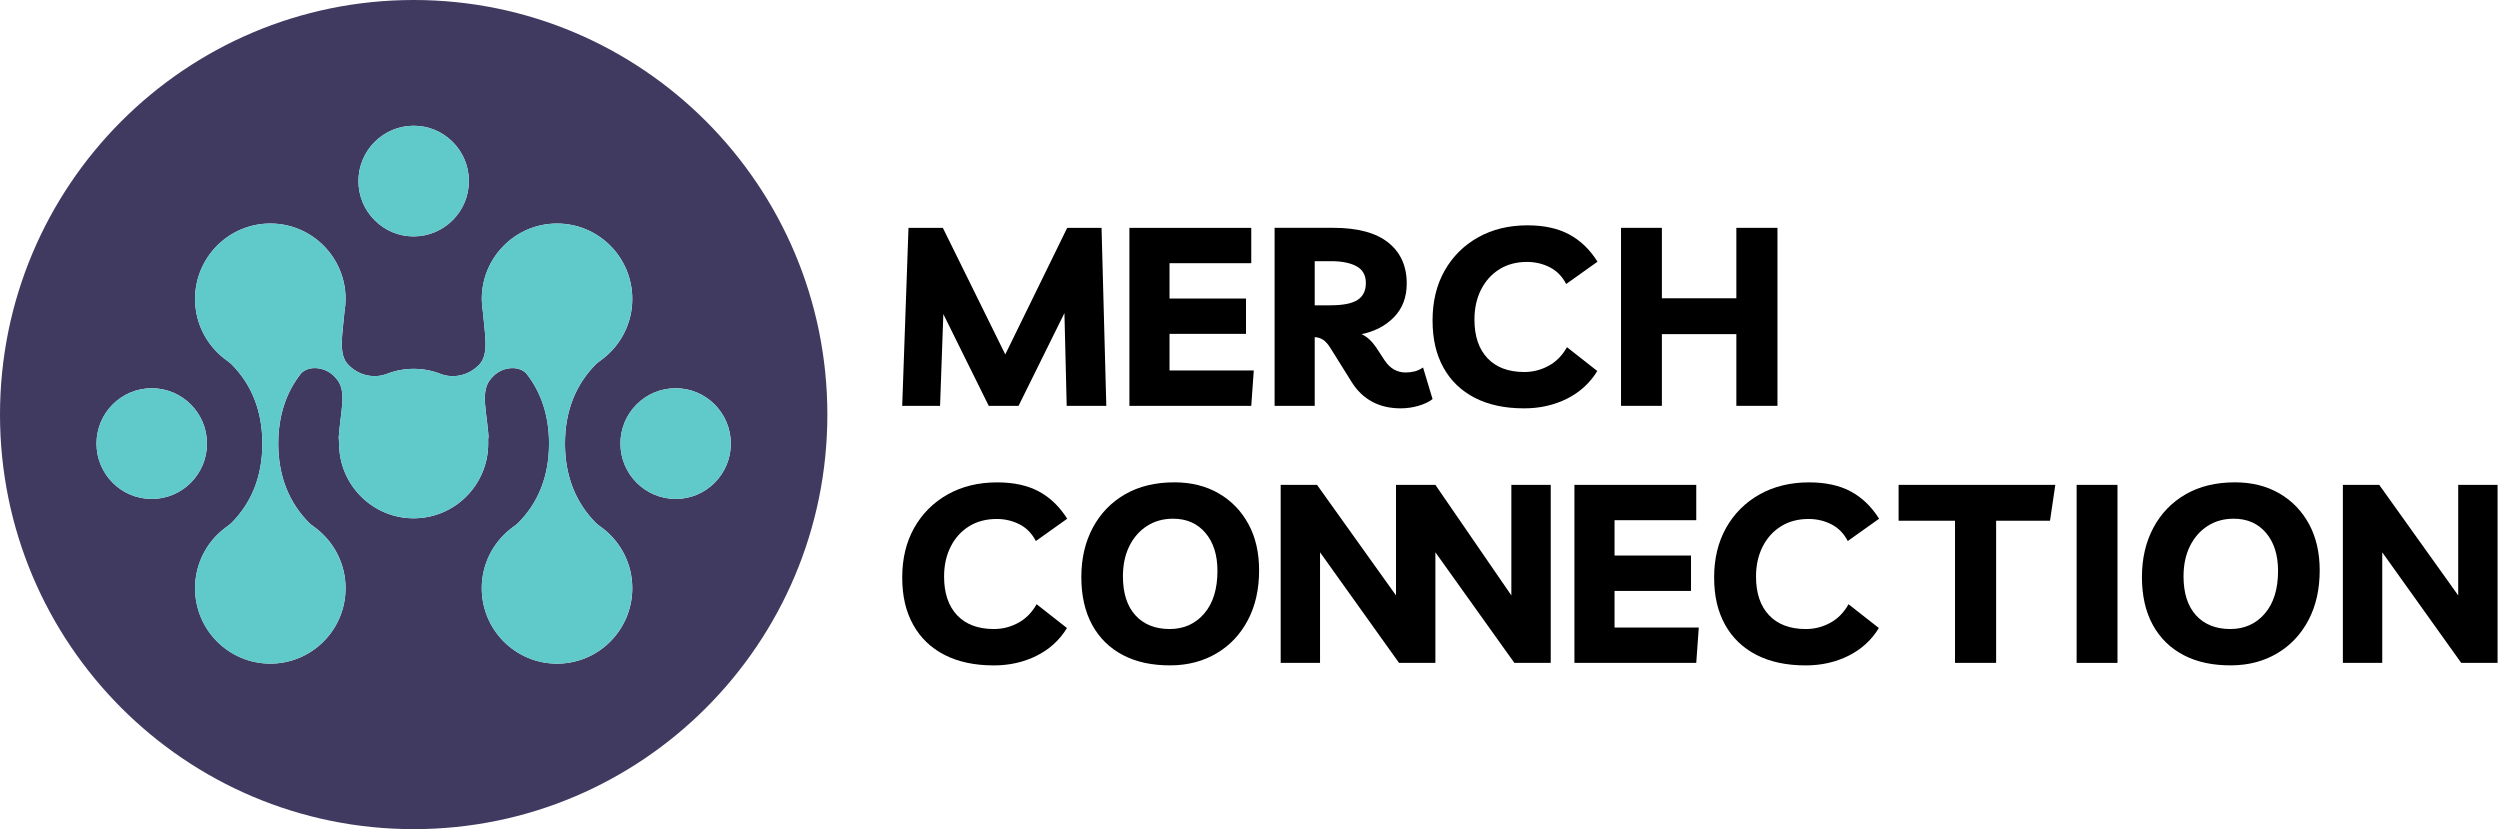 <svg width="199" height="66" viewBox="0 0 199 66" fill="none" xmlns="http://www.w3.org/2000/svg">
<g clip-path="url(#clip0_2003_122)">
<path d="M32.929 0C14.742 0 0 14.775 0 33C0 51.225 14.742 66 32.929 66C51.116 66 65.858 51.225 65.858 33C65.857 14.775 51.115 0 32.929 0ZM32.928 10.01C34.102 10.01 35.206 10.467 36.037 11.3C36.866 12.132 37.323 13.236 37.325 14.413C37.322 16.84 35.349 18.818 32.928 18.818C31.754 18.818 30.651 18.36 29.82 17.528C28.99 16.695 28.532 15.588 28.532 14.41C28.532 11.985 30.505 10.011 32.928 10.01ZM12.078 39.716C9.65 39.716 7.681 37.743 7.681 35.31C7.681 32.877 9.65 30.904 12.078 30.904C14.506 30.904 16.475 32.877 16.475 35.31C16.475 37.743 14.506 39.716 12.078 39.716ZM44.338 52.827C41.03 52.827 38.348 50.139 38.348 46.823C38.348 44.893 39.258 43.178 40.67 42.078H40.667L40.718 42.04C40.743 42.022 40.767 42.004 40.792 41.985C40.814 41.968 40.836 41.954 40.858 41.937C40.999 41.834 41.176 41.697 41.227 41.645C42.83 40.044 43.703 37.935 43.703 35.31C43.703 33.076 43.07 31.216 41.893 29.725C41.248 29.047 39.885 29.203 39.16 30.056C38.103 31.116 38.842 32.907 38.907 35.197C38.907 35.205 38.907 35.213 38.907 35.221V35.246C38.907 35.229 38.907 35.213 38.907 35.196C38.904 35.024 38.877 34.872 38.833 34.731C38.852 34.922 38.862 35.114 38.862 35.309C38.862 38.593 36.205 41.256 32.928 41.256C29.651 41.256 26.994 38.593 26.994 35.309C26.994 35.113 27.004 34.92 27.023 34.729C26.979 34.87 26.952 35.023 26.949 35.194C26.949 35.212 26.949 35.227 26.948 35.244V35.219C26.948 35.212 26.949 35.204 26.949 35.196C27.013 32.906 27.753 31.115 26.696 30.055C25.969 29.201 24.608 29.045 23.962 29.723C22.786 31.216 22.152 33.076 22.152 35.309C22.152 37.932 23.026 40.041 24.629 41.644C24.68 41.695 24.856 41.833 24.997 41.935C25.02 41.951 25.042 41.967 25.064 41.984C25.089 42.002 25.114 42.021 25.138 42.039L25.189 42.077H25.186C26.598 43.175 27.508 44.891 27.508 46.822C27.508 50.138 24.825 52.825 21.517 52.825C18.209 52.825 15.527 50.138 15.527 46.822C15.527 44.892 16.437 43.176 17.848 42.077H17.846L17.897 42.039C17.943 42.004 17.99 41.969 18.039 41.935C18.179 41.833 18.356 41.695 18.407 41.644C20.01 40.043 20.884 37.933 20.884 35.309C20.884 32.684 20.01 30.576 18.407 28.973C18.356 28.922 18.18 28.784 18.04 28.682C17.993 28.648 17.945 28.614 17.898 28.578L17.847 28.54H17.85C16.438 27.442 15.528 25.727 15.528 23.796C15.528 20.48 18.21 17.792 21.519 17.792C24.827 17.792 27.509 20.48 27.509 23.796C27.509 24.139 27.479 24.475 27.424 24.802C27.263 26.666 26.908 28.22 27.737 29.052C28.627 29.942 29.769 30.097 30.681 29.805C31.375 29.519 32.134 29.36 32.931 29.36C33.727 29.36 34.486 29.52 35.18 29.806C36.09 30.097 37.234 29.944 38.122 29.053C38.953 28.221 38.597 26.667 38.436 24.803C38.381 24.475 38.35 24.139 38.35 23.797C38.35 20.481 41.033 17.793 44.341 17.793C47.649 17.793 50.332 20.481 50.332 23.797C50.332 25.727 49.421 27.442 48.01 28.541H48.013L47.961 28.579C47.916 28.615 47.867 28.649 47.82 28.683C47.679 28.785 47.502 28.923 47.452 28.974C45.849 30.576 44.976 32.685 44.976 35.31C44.976 37.933 45.849 40.043 47.452 41.645C47.504 41.697 47.679 41.834 47.821 41.937C47.868 41.971 47.916 42.005 47.963 42.04L48.014 42.078H48.011C49.423 43.176 50.333 44.892 50.333 46.823C50.333 50.139 47.651 52.827 44.342 52.827H44.338ZM53.783 39.716C51.359 39.713 49.386 37.737 49.386 35.309C49.386 34.132 49.844 33.026 50.673 32.195C51.503 31.362 52.609 30.904 53.784 30.904C56.204 30.904 58.174 32.881 58.174 35.31C58.174 36.486 57.717 37.592 56.886 38.425C56.057 39.257 54.955 39.715 53.783 39.716Z" fill="#403A60"/>
<path d="M32.927 18.818C35.35 18.818 37.323 16.84 37.324 14.413C37.323 13.238 36.865 12.132 36.036 11.3C35.206 10.467 34.101 10.01 32.927 10.01C30.504 10.01 28.532 11.984 28.532 14.41C28.532 15.588 28.989 16.695 29.82 17.528C30.65 18.36 31.753 18.818 32.927 18.818Z" fill="#5FCAC9"/>
<path d="M12.078 39.716C14.506 39.716 16.475 37.743 16.475 35.31C16.475 32.876 14.506 30.904 12.078 30.904C9.65 30.904 7.681 32.876 7.681 35.31C7.681 37.743 9.65 39.716 12.078 39.716Z" fill="#5FCAC9"/>
<path d="M53.783 30.904C52.608 30.904 51.502 31.363 50.672 32.194C49.842 33.026 49.385 34.132 49.385 35.308C49.385 37.735 51.358 39.712 53.782 39.716C54.955 39.714 56.057 39.255 56.886 38.425C57.716 37.592 58.174 36.486 58.174 35.31C58.174 32.88 56.204 30.905 53.783 30.904Z" fill="#5FCAC9"/>
<path d="M38.908 35.222C38.908 35.214 38.908 35.206 38.908 35.198C38.908 35.215 38.908 35.231 38.909 35.248V35.223L38.908 35.222Z" fill="#5FCAC9"/>
<path d="M48.008 42.078H48.01L47.959 42.04C47.913 42.005 47.866 41.971 47.818 41.937C47.677 41.834 47.5 41.697 47.449 41.645C45.846 40.044 44.972 37.934 44.972 35.31C44.972 32.686 45.846 30.577 47.449 28.974C47.5 28.923 47.676 28.785 47.816 28.683C47.864 28.649 47.911 28.615 47.958 28.579L48.009 28.541H48.007C49.418 27.443 50.328 25.728 50.328 23.797C50.328 20.481 47.646 17.793 44.338 17.793C41.029 17.793 38.347 20.481 38.347 23.797C38.347 24.141 38.377 24.476 38.432 24.803C38.594 26.667 38.948 28.221 38.119 29.053C37.231 29.944 36.087 30.098 35.177 29.806C34.483 29.52 33.723 29.36 32.927 29.36C32.131 29.36 31.371 29.52 30.677 29.805C29.767 30.097 28.623 29.942 27.734 29.052C26.904 28.22 27.259 26.666 27.421 24.802C27.476 24.474 27.506 24.138 27.506 23.796C27.506 20.48 24.823 17.792 21.515 17.792C18.207 17.792 15.525 20.48 15.525 23.796C15.525 25.725 16.435 27.441 17.846 28.54H17.844L17.895 28.578C17.941 28.613 17.989 28.648 18.037 28.682C18.177 28.784 18.354 28.922 18.404 28.973C20.007 30.575 20.88 32.684 20.88 35.309C20.88 37.933 20.007 40.041 18.404 41.644C18.353 41.695 18.177 41.833 18.035 41.935C17.988 41.969 17.941 42.003 17.894 42.039L17.842 42.077H17.845C16.434 43.175 15.523 44.891 15.523 46.821C15.523 50.137 18.206 52.825 21.514 52.825C24.822 52.825 27.505 50.137 27.505 46.821C27.505 44.892 26.594 43.176 25.183 42.077H25.185L25.134 42.039C25.109 42.02 25.086 42.002 25.061 41.984C25.038 41.967 25.016 41.952 24.994 41.935C24.854 41.833 24.676 41.695 24.625 41.644C23.022 40.042 22.149 37.933 22.149 35.309C22.149 33.075 22.782 31.215 23.959 29.723C24.604 29.045 25.967 29.201 26.692 30.055C27.75 31.115 27.01 32.905 26.946 35.196C26.948 35.024 26.976 34.872 27.019 34.73C27.001 34.92 26.99 35.113 26.99 35.31C26.99 38.594 29.648 41.257 32.924 41.257C36.201 41.257 38.859 38.594 38.859 35.31C38.859 35.114 38.848 34.923 38.83 34.733C38.872 34.874 38.901 35.026 38.903 35.197C38.839 32.907 38.099 31.116 39.156 30.056C39.883 29.202 41.245 29.046 41.89 29.724C43.067 31.217 43.7 33.077 43.7 35.31C43.7 37.933 42.827 40.042 41.224 41.645C41.172 41.697 40.997 41.834 40.855 41.937C40.833 41.952 40.81 41.968 40.788 41.985C40.763 42.003 40.738 42.022 40.715 42.04L40.663 42.078H40.666C39.255 43.176 38.344 44.892 38.344 46.823C38.344 50.139 41.027 52.826 44.335 52.826C47.643 52.826 50.326 50.139 50.326 46.823C50.326 44.893 49.415 43.177 48.004 42.078H48.008Z" fill="#5FCAC9"/>
<path d="M26.948 35.246C26.948 35.229 26.948 35.214 26.949 35.197C26.949 35.205 26.949 35.212 26.949 35.22V35.245L26.948 35.246Z" fill="#5FCAC9"/>
<path d="M80.02 28.213L75.05 18.136H72.316L71.816 32.305H74.829L75.09 25.001L78.703 32.305H81.077L84.729 24.921L84.909 32.305H88.062L87.683 18.136H84.949L80.02 28.213Z" fill="black"/>
<path d="M99.6 20.949V18.136H89.9V32.305H99.6L99.801 29.491H93.094V26.576H99.182V23.763H93.094V20.949H99.6Z" fill="black"/>
<path d="M109.221 31.976C109.873 32.327 110.631 32.504 111.497 32.504C111.976 32.504 112.445 32.437 112.904 32.305C113.363 32.172 113.74 31.993 114.032 31.766L113.274 29.251C113.06 29.398 112.841 29.5 112.616 29.561C112.39 29.62 112.15 29.65 111.897 29.65C111.206 29.65 110.646 29.33 110.221 28.692L109.541 27.654C109.208 27.162 108.824 26.809 108.383 26.596C109.434 26.384 110.295 25.931 110.968 25.239C111.64 24.547 111.976 23.655 111.976 22.564C111.976 21.18 111.486 20.095 110.509 19.311C109.531 18.527 108.064 18.134 106.108 18.134H101.458V32.305H104.652V26.836C104.904 26.851 105.129 26.92 105.32 27.046C105.513 27.173 105.71 27.395 105.909 27.714L107.605 30.428C108.03 31.107 108.569 31.623 109.221 31.974V31.976ZM104.651 24.302V20.789H105.929C106.808 20.789 107.492 20.926 107.984 21.198C108.476 21.471 108.723 21.913 108.723 22.526C108.723 23.139 108.504 23.587 108.064 23.873C107.625 24.159 106.907 24.302 105.909 24.302H104.652H104.651Z" fill="black"/>
<path d="M119.358 21.428C119.984 21.042 120.716 20.849 121.554 20.849C122.193 20.849 122.792 20.988 123.351 21.268C123.91 21.547 124.348 21.993 124.668 22.606L127.163 20.83C126.551 19.859 125.796 19.134 124.898 18.655C124.001 18.176 122.899 17.936 121.595 17.936C120.105 17.936 118.79 18.256 117.653 18.895C116.516 19.534 115.628 20.419 114.989 21.549C114.35 22.681 114.032 23.998 114.032 25.501C114.032 27.004 114.321 28.219 114.9 29.263C115.478 30.307 116.31 31.108 117.395 31.667C118.48 32.226 119.787 32.505 121.317 32.505C122.567 32.505 123.705 32.25 124.73 31.737C125.754 31.225 126.56 30.489 127.145 29.532L124.73 27.636C124.357 28.301 123.868 28.797 123.263 29.122C122.657 29.449 122.016 29.612 121.338 29.612C120.073 29.612 119.096 29.246 118.405 28.514C117.712 27.782 117.366 26.757 117.366 25.441C117.366 24.537 117.543 23.738 117.896 23.045C118.249 22.354 118.737 21.815 119.362 21.429L119.358 21.428Z" fill="black"/>
<path d="M141.486 18.136H138.214V23.743H132.286V18.136H129.033V32.305H132.286V26.597H138.214V32.305H141.486V18.136Z" fill="black"/>
<path d="M84.929 49.991L82.514 48.095C82.142 48.76 81.652 49.256 81.046 49.581C80.44 49.908 79.799 50.071 79.121 50.071C77.856 50.071 76.879 49.705 76.186 48.973C75.495 48.241 75.149 47.216 75.149 45.9C75.149 44.996 75.326 44.197 75.679 43.504C76.03 42.813 76.52 42.274 77.145 41.888C77.771 41.503 78.502 41.31 79.341 41.31C79.98 41.31 80.579 41.449 81.137 41.728C81.696 42.008 82.135 42.454 82.454 43.066L84.949 41.29C84.336 40.319 83.582 39.594 82.683 39.115C81.786 38.636 80.684 38.397 79.38 38.397C77.89 38.397 76.576 38.715 75.439 39.354C74.302 39.993 73.413 40.878 72.775 42.009C72.136 43.141 71.817 44.458 71.817 45.961C71.817 47.464 72.107 48.679 72.686 49.723C73.264 50.767 74.096 51.569 75.18 52.127C76.264 52.686 77.572 52.966 79.102 52.966C80.352 52.966 81.491 52.71 82.515 52.197C83.54 51.685 84.345 50.95 84.93 49.992L84.929 49.991Z" fill="black"/>
<path d="M99.375 41.718C98.808 40.673 98.02 39.859 97.01 39.273C95.999 38.688 94.821 38.394 93.478 38.394C91.96 38.394 90.649 38.712 89.546 39.351C88.442 39.99 87.587 40.878 86.982 42.015C86.376 43.153 86.074 44.46 86.074 45.937C86.074 47.414 86.36 48.679 86.932 49.73C87.504 50.78 88.322 51.586 89.386 52.144C90.451 52.703 91.728 52.976 93.219 52.963C94.577 52.95 95.783 52.631 96.842 52.004C97.899 51.38 98.728 50.501 99.326 49.37C99.926 48.239 100.225 46.916 100.225 45.398C100.225 43.988 99.942 42.76 99.376 41.716L99.375 41.718ZM95.852 48.844C95.146 49.663 94.229 50.071 93.097 50.071C91.965 50.071 91.032 49.705 90.373 48.973C89.714 48.241 89.385 47.21 89.385 45.88C89.385 44.961 89.555 44.16 89.894 43.474C90.232 42.789 90.702 42.254 91.301 41.867C91.9 41.481 92.592 41.289 93.376 41.289C94.455 41.289 95.312 41.665 95.951 42.417C96.59 43.168 96.909 44.177 96.909 45.44C96.909 46.891 96.557 48.026 95.852 48.843V48.844Z" fill="black"/>
<path d="M114.256 52.765H114.257V43.963L120.543 52.765H123.438V38.596H120.304V47.396L114.256 38.596H111.124H111.122V47.396L104.835 38.596H101.942V52.765H105.075V43.963L111.361 52.765H114.256Z" fill="black"/>
<path d="M135.223 49.951H128.518V47.037H134.604V44.223H128.518V41.41H135.022V38.596H125.324V52.765H135.022L135.223 49.951Z" fill="black"/>
<path d="M141.773 41.888C142.399 41.503 143.13 41.31 143.969 41.31C144.608 41.31 145.207 41.449 145.765 41.728C146.324 42.008 146.763 42.454 147.082 43.066L149.577 41.29C148.964 40.319 148.21 39.594 147.311 39.115C146.414 38.636 145.312 38.397 144.008 38.397C142.518 38.397 141.204 38.715 140.067 39.354C138.929 39.993 138.041 40.878 137.403 42.009C136.764 43.141 136.445 44.458 136.445 45.961C136.445 47.464 136.735 48.679 137.313 49.723C137.892 50.767 138.724 51.569 139.808 52.127C140.892 52.686 142.2 52.966 143.73 52.966C144.98 52.966 146.119 52.71 147.143 52.197C148.168 51.685 148.973 50.95 149.558 49.992L147.143 48.097C146.771 48.762 146.282 49.258 145.677 49.583C145.071 49.909 144.429 50.072 143.751 50.072C142.487 50.072 141.51 49.706 140.818 48.974C140.126 48.242 139.779 47.218 139.779 45.901C139.779 44.997 139.957 44.198 140.309 43.506C140.662 42.814 141.15 42.275 141.776 41.89L141.773 41.888Z" fill="black"/>
<path d="M158.892 52.765V41.449H163.182L163.602 38.596H151.128V41.449H155.619V52.765H158.892Z" fill="black"/>
<path d="M168.552 38.596H165.299V52.766H168.552V38.596Z" fill="black"/>
<path d="M183.799 41.718C183.232 40.673 182.444 39.859 181.434 39.273C180.423 38.688 179.245 38.394 177.901 38.394C176.384 38.394 175.075 38.712 173.97 39.351C172.866 39.99 172.011 40.878 171.406 42.015C170.8 43.153 170.498 44.46 170.498 45.937C170.498 47.414 170.784 48.679 171.356 49.73C171.928 50.78 172.746 51.586 173.81 52.144C174.875 52.703 176.152 52.976 177.643 52.963C178.999 52.95 180.207 52.631 181.265 52.004C182.322 51.38 183.151 50.501 183.749 49.37C184.348 48.239 184.648 46.916 184.648 45.398C184.648 43.988 184.364 42.76 183.799 41.716V41.718ZM180.276 48.844C179.57 49.663 178.653 50.071 177.521 50.071C176.389 50.071 175.456 49.705 174.797 48.973C174.138 48.241 173.809 47.21 173.809 45.88C173.809 44.961 173.979 44.16 174.318 43.474C174.656 42.789 175.126 42.254 175.725 41.867C176.323 41.481 177.016 41.289 177.8 41.289C178.879 41.289 179.736 41.665 180.375 42.417C181.014 43.168 181.333 44.177 181.333 45.44C181.333 46.891 180.981 48.026 180.276 48.843V48.844Z" fill="black"/>
<path d="M195.674 38.596V47.396L189.387 38.596H186.493V52.765H189.627V43.963L195.912 52.765H198.807V38.596H195.674Z" fill="black"/>
</g>
<defs>
<clipPath id="clip0_2003_122">
<rect width="198.808" height="66" fill="white"/>
</clipPath>
</defs>
</svg>
